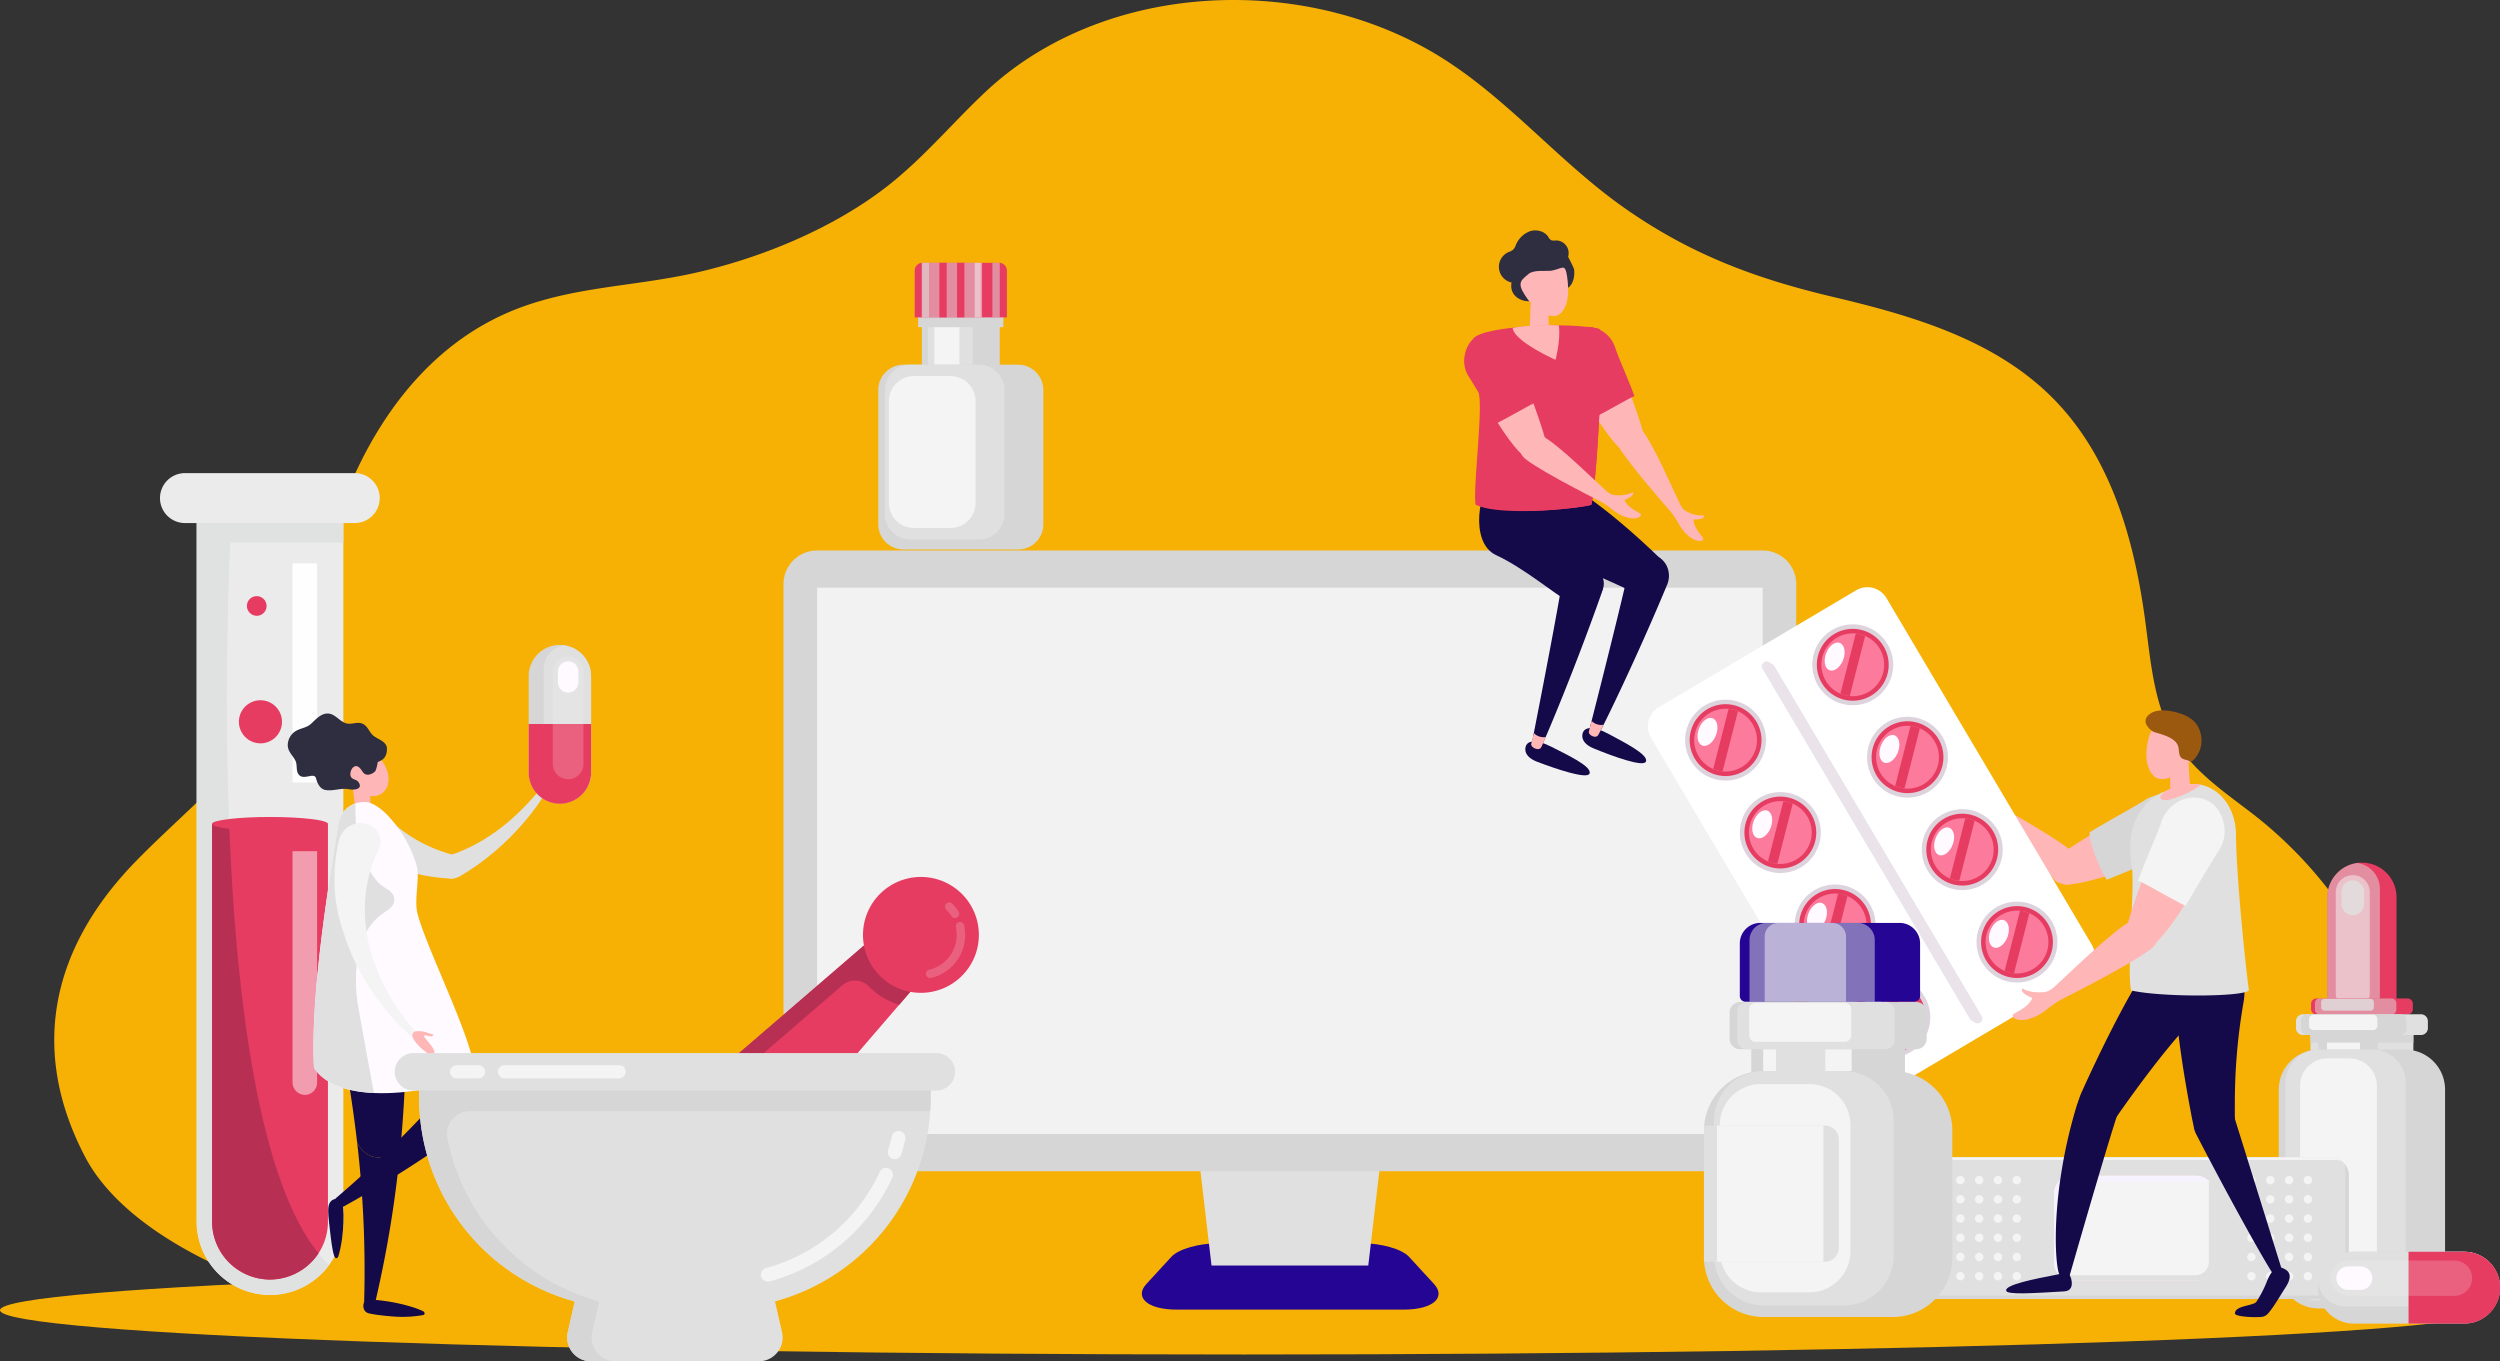 <svg id="Gruppe_151" data-name="Gruppe 151" xmlns="http://www.w3.org/2000/svg" xmlns:xlink="http://www.w3.org/1999/xlink" width="1128.505" height="614.504" viewBox="0 0 1128.505 614.504">
  <rect x="0" y="0" width="1128.505" height="614.504" fill="#333333" stroke="none"/>
  <defs>
    <clipPath id="clip-path">
      <rect id="Rechteck_153" data-name="Rechteck 153" width="1128.505" height="614.504" fill="none"/>
    </clipPath>
    <clipPath id="clip-path-2">
      <rect id="Rechteck_115" data-name="Rechteck 115" width="1128.505" height="614.503" fill="none"/>
    </clipPath>
    <clipPath id="clip-path-3">
      <rect id="Rechteck_113" data-name="Rechteck 113" width="11.078" height="110.003" fill="none"/>
    </clipPath>
    <clipPath id="clip-path-5">
      <rect id="Rechteck_116" data-name="Rechteck 116" width="23.715" height="78.309" fill="none"/>
    </clipPath>
    <clipPath id="clip-path-6">
      <rect id="Rechteck_117" data-name="Rechteck 117" width="15.349" height="60.864" fill="none"/>
    </clipPath>
    <clipPath id="clip-path-7">
      <rect id="Rechteck_118" data-name="Rechteck 118" width="10.216" height="15.618" fill="none"/>
    </clipPath>
    <clipPath id="clip-path-8">
      <rect id="Rechteck_119" data-name="Rechteck 119" width="36.712" height="7.231" fill="none"/>
    </clipPath>
    <clipPath id="clip-path-9">
      <rect id="Rechteck_120" data-name="Rechteck 120" width="23.784" height="5.319" fill="none"/>
    </clipPath>
    <clipPath id="clip-path-10">
      <rect id="Rechteck_133" data-name="Rechteck 133" width="26.454" height="24.643" fill="none"/>
    </clipPath>
    <clipPath id="clip-path-11">
      <rect id="Rechteck_136" data-name="Rechteck 136" width="3.31" height="24.643" fill="none"/>
    </clipPath>
    <clipPath id="clip-path-14">
      <rect id="Rechteck_142" data-name="Rechteck 142" width="99.552" height="163.368" fill="none"/>
    </clipPath>
    <clipPath id="clip-path-15">
      <rect id="Rechteck_143" data-name="Rechteck 143" width="13.841" height="55.422" fill="none"/>
    </clipPath>
    <clipPath id="clip-path-16">
      <rect id="Rechteck_147" data-name="Rechteck 147" width="56.531" height="35.591" fill="none"/>
    </clipPath>
    <clipPath id="clip-path-17">
      <rect id="Rechteck_148" data-name="Rechteck 148" width="36.728" height="35.591" fill="none"/>
    </clipPath>
    <clipPath id="clip-path-18">
      <rect id="Rechteck_150" data-name="Rechteck 150" width="63.818" height="15.937" fill="none"/>
    </clipPath>
    <clipPath id="clip-path-19">
      <rect id="Rechteck_151" data-name="Rechteck 151" width="17.726" height="34.161" fill="none"/>
    </clipPath>
  </defs>
  <g id="Gruppe_150" data-name="Gruppe 150" clip-path="url(#clip-path)">
    <g id="Gruppe_102" data-name="Gruppe 102" transform="translate(0 0.002)">
      <g id="Gruppe_101" data-name="Gruppe 101" clip-path="url(#clip-path-2)">
        <path id="Pfad_527" data-name="Pfad 527" d="M595.87,0c-41.31,0-82.425,13.657-112.107,41.616-14.985,14.117-28.181,30.053-44.517,42.717-24.272,18.818-56.663,32.222-87,38.971-30,6.677-60.452,6.037-89.055,20.174-41.149,20.338-65.16,63.269-76.668,106.285-5.758,21.524-9.127,43.916-19.247,63.906-15.048,29.719-43.237,50.888-66.781,75-37.934,38.853-48.454,84.788-23.089,133.4,18.811,36.046,74.673,58.685,113.262,67.762,26.45,6.221,53.865,7.687,81.1,7.825q.509,0,1.018,0c15.4,0,31.019-1.772,46.552-3.543s30.981-3.544,46.039-3.544q2.856,0,5.691.089c24.29.774,47.7,2.125,71.5,2.125,11.679,0,23.451-.326,35.469-1.2,42.179-3.205,84.381-6.164,126.57-9.245,16.426-1.2,32.73-1.635,49-1.635,27.157,0,54.234,1.213,81.7,2.112q82.05,2.682,164.152,3.563c25.752.275,52.371,2.726,78.3,2.726,43.981,0,86-7.05,118.57-43.736,35.552-40.04,29.215-88.291,4.538-128.336a191.021,191.021,0,0,0-46.225-50.651c-11.684-8.921-24.1-17.549-32.161-29.607-10.728-16.048-12.344-35.944-14.827-54.859-4.62-35.186-14.279-72.607-39.546-99.7C941.884,154.1,903.793,142.84,866.8,134.1c-35.606-8.408-64.578-19.29-94.261-40.085C743.964,74,721.693,46.823,692.375,27.672,664.327,9.349,630.031,0,595.87,0" transform="translate(-39.067 -0.004)" fill="#f7b105"/>
        <path id="Pfad_528" data-name="Pfad 528" d="M1123.2,1502.841c0,11.049-251.438,20.007-561.6,20.007S0,1513.89,0,1502.841s251.438-20.007,561.6-20.007,561.6,8.958,561.6,20.007" transform="translate(0 -911.424)" fill="#f7b105"/>
        <path id="Pfad_529" data-name="Pfad 529" d="M1455.742,1486.34H1353.293c-13.438,0-19.165-5.618-13.689-11.572l11.294-12.281c3.237-3.52,12.513-6.076,21.056-6.076h65.128c8.542,0,17.818,2.556,21.056,6.076l11.293,12.281c5.475,5.954-.252,11.572-13.689,11.572" transform="translate(-822.119 -895.183)" fill="#240594"/>
        <path id="Pfad_530" data-name="Pfad 530" d="M1481.361,1409.31H1410.6l-5.376-45.879h81.517Z" transform="translate(-863.717 -838.033)" fill="#e0e0e0"/>
        <path id="Pfad_531" data-name="Pfad 531" d="M1359.871,925.025H932.939a15.153,15.153,0,0,1-15.109-15.109V659.945a15.153,15.153,0,0,1,15.109-15.108h426.932a15.153,15.153,0,0,1,15.109,15.108V909.916a15.153,15.153,0,0,1-15.109,15.109" transform="translate(-564.143 -396.35)" fill="#d6d6d6"/>
        <rect id="Rechteck_112" data-name="Rechteck 112" width="426.837" height="246.599" transform="translate(368.844 265.282)" fill="#f2f2f2"/>
        <path id="Pfad_532" data-name="Pfad 532" d="M198.8,554.208h76.642a11.271,11.271,0,1,1,0,22.542H198.8a11.271,11.271,0,0,1,0-22.542" transform="translate(-115.307 -340.645)" fill="#ebebeb" fill-rule="evenodd"/>
        <path id="Pfad_533" data-name="Pfad 533" d="M230.385,612.705h66.208V928.031a33.1,33.1,0,0,1-66.208,0Z" transform="translate(-141.606 -376.6)" fill="#ebebeb" fill-rule="evenodd"/>
        <path id="Pfad_534" data-name="Pfad 534" d="M230.385,612.705h66.208v8.759H245.584s-14.426,269.985,44.569,326.146a33.084,33.084,0,0,1-59.768-19.579Z" transform="translate(-141.606 -376.6)" fill="#e0e1e1" fill-rule="evenodd"/>
        <path id="Pfad_535" data-name="Pfad 535" d="M248.434,965.021v179.561a26.148,26.148,0,0,0,52.3,0V965.021Z" transform="translate(-152.7 -593.151)" fill="#e73c61" fill-rule="evenodd"/>
        <path id="Pfad_536" data-name="Pfad 536" d="M248.434,965.021v179.561a26.25,26.25,0,0,0,26.149,26.148,26.582,26.582,0,0,0,21.9-11.85c-27.823-34.264-37.484-119.793-40.317-193.859Z" transform="translate(-152.7 -593.151)" fill="#b73053" fill-rule="evenodd"/>
        <path id="Pfad_537" data-name="Pfad 537" d="M274.583,957c14.426,0,26.148,1.417,26.148,3.091,0,1.8-11.722,3.22-26.148,3.22s-26.149-1.417-26.149-3.22c0-1.674,11.722-3.091,26.149-3.091" transform="translate(-152.7 -588.22)" fill="#e73c61" fill-rule="evenodd"/>
        <g id="Gruppe_100" data-name="Gruppe 100" transform="translate(132.059 384.237)" opacity="0.5">
          <g id="Gruppe_99" data-name="Gruppe 99">
            <g id="Gruppe_98" data-name="Gruppe 98" clip-path="url(#clip-path-3)">
              <path id="Pfad_538" data-name="Pfad 538" d="M353.775,997.112v104.465a5.58,5.58,0,0,1-5.539,5.539,5.667,5.667,0,0,1-5.539-5.539V997.112Z" transform="translate(-342.697 -997.112)" fill="#fefefe" fill-rule="evenodd"/>
            </g>
          </g>
        </g>
        <rect id="Rechteck_114" data-name="Rechteck 114" width="11.078" height="98.926" transform="translate(132.059 254.267)" fill="#fefefe"/>
        <path id="Pfad_539" data-name="Pfad 539" d="M293.723,707.165a4.454,4.454,0,0,0,4.38-4.509,4.445,4.445,0,0,0-8.888,0,4.481,4.481,0,0,0,4.509,4.509" transform="translate(-177.765 -429.197)" fill="#e73c61" fill-rule="evenodd"/>
        <path id="Pfad_540" data-name="Pfad 540" d="M289.517,839.736a9.726,9.726,0,1,0-9.661-9.79,9.758,9.758,0,0,0,9.661,9.79" transform="translate(-172.013 -504.189)" fill="#e73c61" fill-rule="evenodd"/>
      </g>
    </g>
    <g id="Gruppe_149" data-name="Gruppe 149" transform="translate(0 0.002)">
      <g id="Gruppe_148" data-name="Gruppe 148" clip-path="url(#clip-path-2)">
        <path id="Pfad_541" data-name="Pfad 541" d="M2741.868,1089.136a15.617,15.617,0,0,1-15.617-15.617v-47.405a15.616,15.616,0,0,1,31.232,0v47.405a15.615,15.615,0,0,1-15.615,15.617" transform="translate(-1675.687 -621.104)" fill="#e73c61"/>
        <g id="Gruppe_105" data-name="Gruppe 105" transform="translate(1050.564 389.558)" opacity="0.5">
          <g id="Gruppe_104" data-name="Gruppe 104">
            <g id="Gruppe_103" data-name="Gruppe 103" clip-path="url(#clip-path-5)">
              <path id="Pfad_542" data-name="Pfad 542" d="M2739.73,1089.23a11.815,11.815,0,0,0,10.235-11.69v-54.924a11.821,11.821,0,0,0-10.235-11.694,15.609,15.609,0,0,0-13.479,15.452v47.405a15.6,15.6,0,0,0,13.479,15.452" transform="translate(-2726.251 -1010.921)" fill="#e0e0e0"/>
            </g>
          </g>
        </g>
        <g id="Gruppe_108" data-name="Gruppe 108" transform="translate(1054.375 395.034)" opacity="0.5">
          <g id="Gruppe_107" data-name="Gruppe 107">
            <g id="Gruppe_106" data-name="Gruppe 106" clip-path="url(#clip-path-6)">
              <path id="Pfad_543" data-name="Pfad 543" d="M2743.813,1086a7.676,7.676,0,0,1-7.677-7.677v-45.511a7.675,7.675,0,1,1,15.35,0v45.511a7.674,7.674,0,0,1-7.674,7.677" transform="translate(-2736.137 -1025.131)" fill="#f4f4f4"/>
            </g>
          </g>
        </g>
        <g id="Gruppe_111" data-name="Gruppe 111" transform="translate(1056.93 397.492)" opacity="0.8">
          <g id="Gruppe_110" data-name="Gruppe 110">
            <g id="Gruppe_109" data-name="Gruppe 109" clip-path="url(#clip-path-7)">
              <path id="Pfad_544" data-name="Pfad 544" d="M2747.874,1047.129a5.111,5.111,0,0,1-5.109-5.111v-5.4a5.109,5.109,0,1,1,10.217,0v5.4a5.11,5.11,0,0,1-5.108,5.111" transform="translate(-2742.767 -1031.511)" fill="#e0e0e0"/>
            </g>
          </g>
        </g>
        <path id="Pfad_545" data-name="Pfad 545" d="M2750.7,1176.805h-41.118a2.412,2.412,0,0,1-2.412-2.411v-2.408a2.412,2.412,0,0,1,2.412-2.412H2750.7a2.413,2.413,0,0,1,2.414,2.412v2.408a2.413,2.413,0,0,1-2.414,2.411" transform="translate(-1663.956 -718.879)" fill="#e73c61"/>
        <g id="Gruppe_114" data-name="Gruppe 114" transform="translate(1044.988 450.695)" opacity="0.5">
          <g id="Gruppe_113" data-name="Gruppe 113">
            <g id="Gruppe_112" data-name="Gruppe 112" clip-path="url(#clip-path-8)">
              <path id="Pfad_546" data-name="Pfad 546" d="M2746.338,1176.805h-32.4a2.157,2.157,0,0,1-2.156-2.155v-2.921a2.157,2.157,0,0,1,2.156-2.155h32.4a2.157,2.157,0,0,1,2.156,2.155v2.921a2.157,2.157,0,0,1-2.156,2.155" transform="translate(-2711.781 -1169.574)" fill="#e0e0e0"/>
            </g>
          </g>
        </g>
        <g id="Gruppe_117" data-name="Gruppe 117" transform="translate(1047.778 450.884)" opacity="0.8">
          <g id="Gruppe_116" data-name="Gruppe 116">
            <g id="Gruppe_115" data-name="Gruppe 115" clip-path="url(#clip-path-9)">
              <path id="Pfad_547" data-name="Pfad 547" d="M2741.323,1175.383h-20.817a1.484,1.484,0,0,1-1.484-1.484v-2.351a1.483,1.483,0,0,1,1.484-1.484h20.817a1.482,1.482,0,0,1,1.482,1.484v2.351a1.483,1.483,0,0,1-1.482,1.484" transform="translate(-2719.021 -1170.065)" fill="#e0e0e0"/>
            </g>
          </g>
        </g>
        <rect id="Rechteck_121" data-name="Rechteck 121" width="46.443" height="44.121" transform="translate(1042.959 459.328)" fill="#e0e0e0"/>
        <rect id="Rechteck_122" data-name="Rechteck 122" width="26.728" height="44.121" transform="translate(1046.55 459.328)" fill="#d6d6d6"/>
        <rect id="Rechteck_123" data-name="Rechteck 123" width="14.912" height="44.121" transform="translate(1050.409 459.328)" fill="#f4f4f4"/>
        <rect id="Rechteck_124" data-name="Rechteck 124" width="46.443" height="11.32" transform="translate(1042.959 459.328)" fill="#d6d6d6"/>
        <path id="Pfad_548" data-name="Pfad 548" d="M2745.94,1197.482h-53.29a3.123,3.123,0,0,1-3.123-3.125v-3.12a3.124,3.124,0,0,1,3.123-3.125h53.29a3.126,3.126,0,0,1,3.126,3.125v3.12a3.125,3.125,0,0,1-3.126,3.125" transform="translate(-1653.115 -730.274)" fill="#e0e0e0"/>
        <path id="Pfad_549" data-name="Pfad 549" d="M2740.289,1197.482H2698.3a2.8,2.8,0,0,1-2.8-2.793v-3.783a2.8,2.8,0,0,1,2.8-2.793h41.989a2.792,2.792,0,0,1,2.793,2.793v3.783a2.794,2.794,0,0,1-2.793,2.793" transform="translate(-1656.788 -730.274)" fill="#d6d6d6"/>
        <path id="Pfad_550" data-name="Pfad 550" d="M2733.788,1195.64h-26.974a1.924,1.924,0,0,1-1.924-1.924v-3.044a1.924,1.924,0,0,1,1.924-1.925h26.974a1.923,1.923,0,0,1,1.924,1.925v3.044a1.923,1.923,0,0,1-1.924,1.924" transform="translate(-1662.557 -730.663)" fill="#f4f4f4"/>
        <path id="Pfad_551" data-name="Pfad 551" d="M2726.429,1346.367h-39.017a18.017,18.017,0,0,1-18.018-18.017v-80.792a18.016,18.016,0,0,1,18.018-18.017h39.017a18.017,18.017,0,0,1,18.02,18.017v80.792a18.018,18.018,0,0,1-18.02,18.017" transform="translate(-1640.74 -755.737)" fill="#d6d6d6"/>
        <path id="Pfad_552" data-name="Pfad 552" d="M2716.476,1342.861h-24.145a15.083,15.083,0,0,1-15.082-15.081v-83.16a15.08,15.08,0,0,1,15.082-15.078h24.145a15.08,15.08,0,0,1,15.081,15.078v83.16a15.083,15.083,0,0,1-15.081,15.081" transform="translate(-1645.568 -755.737)" fill="#e0e0e0"/>
        <path id="Pfad_553" data-name="Pfad 553" d="M2716.614,1345.211h-9.906a12.366,12.366,0,0,1-12.367-12.367v-80.668a12.367,12.367,0,0,1,12.367-12.367h9.906a12.366,12.366,0,0,1,12.367,12.367v80.668a12.366,12.366,0,0,1-12.367,12.367" transform="translate(-1656.073 -762.048)" fill="#f4f4f4"/>
        <path id="Pfad_554" data-name="Pfad 554" d="M2434.164,1419.64H2256.689a8.132,8.132,0,0,1-8.134-8.13v-47.715a8.136,8.136,0,0,1,8.134-8.134h177.475a8.135,8.135,0,0,1,8.135,8.134v47.715a8.132,8.132,0,0,1-8.135,8.13" transform="translate(-1382.072 -833.257)" fill="#e0e0e0"/>
        <path id="Pfad_555" data-name="Pfad 555" d="M2444.989,1363.21a6.605,6.605,0,0,1,.381,2.13v50.771a6.6,6.6,0,0,1-6.6,6.6H2258.233a6.513,6.513,0,0,1-2.131-.382,8.053,8.053,0,0,0,5.226,1.948H2438.8a8.132,8.132,0,0,0,8.135-8.131v-47.715a8.06,8.06,0,0,0-1.949-5.225" transform="translate(-1386.71 -837.897)" fill="#d6d6d6"/>
        <path id="Pfad_556" data-name="Pfad 556" d="M2249.76,1413.773v-49.835a7.073,7.073,0,0,1,7.072-7.074h179.6a7.063,7.063,0,0,1,2.719.546,8.058,8.058,0,0,0-4.987-1.75H2256.689a8.136,8.136,0,0,0-8.134,8.134v47.715a8.067,8.067,0,0,0,1.75,4.984,7.067,7.067,0,0,1-.545-2.72" transform="translate(-1382.072 -833.257)" fill="#f4f4f4"/>
        <path id="Pfad_557" data-name="Pfad 557" d="M2470.281,1424.592H2414.2a8.132,8.132,0,0,1-8.132-8.134v-31.084a8.132,8.132,0,0,1,8.132-8.132h56.086a8.135,8.135,0,0,1,8.136,8.132v31.084a8.135,8.135,0,0,1-8.136,8.134" transform="translate(-1478.884 -846.522)" fill="#fcc1c3"/>
        <path id="Pfad_558" data-name="Pfad 558" d="M2470.281,1424.592H2414.2a8.132,8.132,0,0,1-8.132-8.134v-31.084a8.132,8.132,0,0,1,8.132-8.132h56.086a8.135,8.135,0,0,1,8.136,8.132v31.084a8.135,8.135,0,0,1-8.136,8.134" transform="translate(-1478.884 -846.522)" fill="#f4f4f4"/>
        <path id="Pfad_559" data-name="Pfad 559" d="M2479.24,1382.869a6.07,6.07,0,0,1,.2,1.469v35.2a6.079,6.079,0,0,1-6.075,6.079h-60.2a6.123,6.123,0,0,1-1.466-.2,8.083,8.083,0,0,0,5.962,2.637h56.086a8.135,8.135,0,0,0,8.135-8.134v-31.084a8.077,8.077,0,0,0-2.639-5.963" transform="translate(-1482.345 -849.98)" fill="#e0e0e0"/>
        <path id="Pfad_560" data-name="Pfad 560" d="M2408.682,1421.062v-35.048a6.154,6.154,0,0,1,6.152-6.153h60.049a6.119,6.119,0,0,1,1.521.211,8.083,8.083,0,0,0-6.123-2.83H2414.2a8.132,8.132,0,0,0-8.132,8.132v31.084a8.073,8.073,0,0,0,2.833,6.122,6.139,6.139,0,0,1-.214-1.519" transform="translate(-1478.884 -846.522)" fill="#f7f2ff"/>
        <path id="Pfad_561" data-name="Pfad 561" d="M2310.353,1394.823a1.9,1.9,0,1,0,1.9,1.9,1.9,1.9,0,0,0-1.9-1.9m0-8.676a1.9,1.9,0,1,0,1.9,1.9,1.9,1.9,0,0,0-1.9-1.9m0,34.7a1.9,1.9,0,1,0,1.9,1.9,1.9,1.9,0,0,0-1.9-1.9m0-17.349a1.9,1.9,0,1,0,1.9,1.9,1.9,1.9,0,0,0-1.9-1.9m0,8.676a1.9,1.9,0,1,0,1.9,1.9,1.9,1.9,0,0,0-1.9-1.9m8.5-8.676a1.9,1.9,0,1,0,1.9,1.9,1.9,1.9,0,0,0-1.9-1.9m0-26.026a1.9,1.9,0,1,0,1.9,1.9,1.9,1.9,0,0,0-1.9-1.9m0,8.675a1.9,1.9,0,1,0,1.9,1.9,1.9,1.9,0,0,0-1.9-1.9m-8.5-8.675a1.9,1.9,0,1,0,1.9,1.9,1.9,1.9,0,0,0-1.9-1.9m-8.493,0a1.9,1.9,0,1,0,1.9,1.9,1.9,1.9,0,0,0-1.9-1.9m16.99,34.7a1.9,1.9,0,1,0,1.9,1.9,1.9,1.9,0,0,0-1.9-1.9m0,8.673a1.9,1.9,0,1,0,1.9,1.9,1.9,1.9,0,0,0-1.9-1.9m-16.99-34.7a1.9,1.9,0,1,0,1.9,1.9,1.9,1.9,0,0,0-1.9-1.9m-8.494,8.676a1.9,1.9,0,1,0,1.9,1.9,1.9,1.9,0,0,0-1.9-1.9m0,8.675a1.9,1.9,0,1,0,1.9,1.9,1.9,1.9,0,0,0-1.9-1.9m0-17.351a1.9,1.9,0,1,0,1.9,1.9,1.9,1.9,0,0,0-1.9-1.9m0,34.7a1.9,1.9,0,1,0,1.9,1.9,1.9,1.9,0,0,0-1.9-1.9m0-8.673a1.9,1.9,0,1,0,1.9,1.9,1.9,1.9,0,0,0-1.9-1.9m8.494,0a1.9,1.9,0,1,0,1.9,1.9,1.9,1.9,0,0,0-1.9-1.9m0-8.676a1.9,1.9,0,1,0,1.9,1.9,1.9,1.9,0,0,0-1.9-1.9m0-8.675a1.9,1.9,0,1,0,1.9,1.9,1.9,1.9,0,0,0-1.9-1.9m16.99,0a1.9,1.9,0,1,0,1.9,1.9,1.9,1.9,0,0,0-1.9-1.9m-16.99,26.024a1.9,1.9,0,1,0,1.9,1.9,1.9,1.9,0,0,0-1.9-1.9m-8.494-43.375a1.9,1.9,0,1,0,1.9,1.9,1.9,1.9,0,0,0-1.9-1.9m156.875,3.8a1.9,1.9,0,1,0-1.9-1.9,1.895,1.895,0,0,0,1.9,1.9m-25.481-3.8a1.9,1.9,0,1,0,1.892,1.9,1.9,1.9,0,0,0-1.892-1.9m16.987,17.351a1.9,1.9,0,1,0,1.9,1.9,1.9,1.9,0,0,0-1.9-1.9m0-8.676a1.9,1.9,0,1,0,1.9,1.9,1.9,1.9,0,0,0-1.9-1.9m0,26.027a1.9,1.9,0,1,0,1.9,1.9,1.9,1.9,0,0,0-1.9-1.9m0,8.673a1.9,1.9,0,1,0,1.9,1.9,1.9,1.9,0,0,0-1.9-1.9m0-17.349a1.9,1.9,0,1,0,1.9,1.9,1.9,1.9,0,0,0-1.9-1.9m0-26.026a1.9,1.9,0,1,0,1.9,1.9,1.9,1.9,0,0,0-1.9-1.9m8.493,8.675a1.9,1.9,0,1,0,1.9,1.9,1.9,1.9,0,0,0-1.9-1.9m0,8.676a1.9,1.9,0,1,0,1.9,1.9,1.9,1.9,0,0,0-1.9-1.9m0,26.024a1.9,1.9,0,1,0,1.9,1.9,1.9,1.9,0,0,0-1.9-1.9m-25.481,0a1.9,1.9,0,1,0,1.892,1.9,1.9,1.9,0,0,0-1.892-1.9m25.481-17.349a1.9,1.9,0,1,0,1.9,1.9,1.9,1.9,0,0,0-1.9-1.9m0,8.676a1.9,1.9,0,1,0,1.9,1.9,1.9,1.9,0,0,0-1.9-1.9m-25.481-17.351a1.9,1.9,0,1,0,1.892,1.9,1.9,1.9,0,0,0-1.892-1.9m0-8.676a1.9,1.9,0,1,0,1.892,1.9,1.9,1.9,0,0,0-1.892-1.9m0,26.027a1.9,1.9,0,1,0,1.892,1.9,1.9,1.9,0,0,0-1.892-1.9m0-8.676a1.9,1.9,0,1,0,1.892,1.9,1.9,1.9,0,0,0-1.892-1.9m8.494,17.349a1.9,1.9,0,1,0,1.9,1.9,1.9,1.9,0,0,0-1.9-1.9m0-43.375a1.9,1.9,0,1,0,1.9,1.9,1.9,1.9,0,0,0-1.9-1.9m0,34.7a1.9,1.9,0,1,0,1.9,1.9,1.9,1.9,0,0,0-1.9-1.9m0-17.351a1.9,1.9,0,1,0,1.9,1.9,1.9,1.9,0,0,0-1.9-1.9m0-8.676a1.9,1.9,0,1,0,1.9,1.9,1.9,1.9,0,0,0-1.9-1.9m0,17.351a1.9,1.9,0,1,0,1.9,1.9,1.9,1.9,0,0,0-1.9-1.9" transform="translate(-1408.447 -846.663)" fill="#f4f4f4"/>
        <rect id="Rechteck_125" data-name="Rechteck 125" width="35.158" height="32.852" transform="translate(416.133 137.883)" fill="#d6d6d6"/>
        <rect id="Rechteck_126" data-name="Rechteck 126" width="20.23" height="32.852" transform="translate(418.852 137.883)" fill="#e0e0e0"/>
        <rect id="Rechteck_127" data-name="Rechteck 127" width="11.29" height="32.852" transform="translate(421.771 137.883)" fill="#f4f4f4"/>
        <rect id="Rechteck_128" data-name="Rechteck 128" width="38.367" height="8.255" transform="translate(414.528 139.387)" fill="#d6d6d6"/>
        <rect id="Rechteck_129" data-name="Rechteck 129" width="22.078" height="8.255" transform="translate(417.496 139.387)" fill="#e0e0e0"/>
        <rect id="Rechteck_130" data-name="Rechteck 130" width="12.32" height="8.255" transform="translate(420.681 139.387)" fill="#f4f4f4"/>
        <rect id="Rechteck_131" data-name="Rechteck 131" width="38.19" height="6.987" transform="translate(414.616 140.654)" fill="#d6d6d6"/>
        <path id="Pfad_562" data-name="Pfad 562" d="M1113.112,332.453h-41.625V311.365a3.556,3.556,0,0,1,3.557-3.557h34.512a3.557,3.557,0,0,1,3.556,3.557Z" transform="translate(-658.588 -189.195)" fill="#e73c61"/>
        <g id="Gruppe_120" data-name="Gruppe 120" transform="translate(416.233 118.613)" opacity="0.5">
          <g id="Gruppe_119" data-name="Gruppe 119">
            <g id="Gruppe_118" data-name="Gruppe 118" clip-path="url(#clip-path-10)">
              <rect id="Rechteck_132" data-name="Rechteck 132" width="26.455" height="24.645" transform="translate(-0.001 -0.001)" fill="#e0e0e0"/>
            </g>
          </g>
        </g>
        <rect id="Rechteck_134" data-name="Rechteck 134" width="3.312" height="24.645" transform="translate(424.034 118.613)" fill="#e73c61"/>
        <g id="Gruppe_123" data-name="Gruppe 123" transform="translate(416.052 118.613)" opacity="0.5">
          <g id="Gruppe_122" data-name="Gruppe 122">
            <g id="Gruppe_121" data-name="Gruppe 121" clip-path="url(#clip-path-11)">
              <rect id="Rechteck_135" data-name="Rechteck 135" width="3.311" height="24.645" transform="translate(0 -0.001)" fill="#e0e0e0"/>
            </g>
          </g>
        </g>
        <g id="Gruppe_126" data-name="Gruppe 126" transform="translate(447.982 118.613)" opacity="0.5">
          <g id="Gruppe_125" data-name="Gruppe 125">
            <g id="Gruppe_124" data-name="Gruppe 124" clip-path="url(#clip-path-11)">
              <rect id="Rechteck_137" data-name="Rechteck 137" width="3.311" height="24.645" transform="translate(-0.002 -0.001)" fill="#e0e0e0"/>
            </g>
          </g>
        </g>
        <g id="Gruppe_129" data-name="Gruppe 129" transform="translate(439.998 118.613)" opacity="0.5">
          <g id="Gruppe_128" data-name="Gruppe 128">
            <g id="Gruppe_127" data-name="Gruppe 127" clip-path="url(#clip-path-11)">
              <rect id="Rechteck_139" data-name="Rechteck 139" width="3.311" height="24.645" transform="translate(0.001 -0.001)" fill="#f4f4f4"/>
            </g>
          </g>
        </g>
        <rect id="Rechteck_141" data-name="Rechteck 141" width="3.312" height="24.645" transform="translate(432.016 118.613)" fill="#e73c61"/>
        <path id="Pfad_563" data-name="Pfad 563" d="M1091.929,510.626h-51.706a11.4,11.4,0,0,1-11.4-11.4V438.6a11.4,11.4,0,0,1,11.4-11.4h51.706a11.4,11.4,0,0,1,11.4,11.4v60.631a11.4,11.4,0,0,1-11.4,11.4" transform="translate(-632.365 -262.577)" fill="#d6d6d6"/>
        <path id="Pfad_564" data-name="Pfad 564" d="M1079.137,506.077h-31.11a11.4,11.4,0,0,1-11.4-11.4V438.6a11.4,11.4,0,0,1,11.4-11.4h31.11a11.4,11.4,0,0,1,11.4,11.4v56.081a11.4,11.4,0,0,1-11.4,11.4" transform="translate(-637.162 -262.577)" fill="#e0e0e0"/>
        <path id="Pfad_565" data-name="Pfad 565" d="M1068.977,509.132h-16.354a11.4,11.4,0,0,1-11.4-11.4V451.917a11.4,11.4,0,0,1,11.4-11.4h16.354a11.4,11.4,0,0,1,11.4,11.4v45.815a11.4,11.4,0,0,1-11.4,11.4" transform="translate(-639.987 -270.765)" fill="#f4f4f4"/>
        <path id="Pfad_566" data-name="Pfad 566" d="M2441.826,947.117c-7.3,3.262-29.09,16.553-34.37,20.526s-7.551,14.07,3.669,13.657c13.244-.489,47.114-15.2,47.8-15.531-5.091-5.451-17.1-18.652-17.1-18.652" transform="translate(-1477.057 -582.146)" fill="#ffb6b6"/>
        <path id="Pfad_567" data-name="Pfad 567" d="M2328.722,939.636c7.2,4.537,31.5,17.634,38.044,24.58,6.029,6.4-1.135,14.172-7.417,12-5.073-1.751-26.807-24.444-34.608-32.692-2.349-2.247.517-5.751,3.981-3.892" transform="translate(-1428.373 -577.225)" fill="#ffb6b6"/>
        <path id="Pfad_568" data-name="Pfad 568" d="M2305.264,927.958c-1.79-1.4-3.75-3.028-6.106-4.63-6.653-5.133-9.359-7.732-8.36-9.463,1.2-1.876,6.146.719,10.555,3.2a.887.887,0,0,0,1.318-.733c.072-1.5.326-4.043,2.18-4,.34.008,0,1.373.245,2.115a46.2,46.2,0,0,0,1.465,5.824,6.356,6.356,0,0,0,1.921,2.855c2.467,1.7-.576,6.318-3.219,4.83" transform="translate(-1407.912 -560.766)" fill="#ffb6b6"/>
        <path id="Pfad_569" data-name="Pfad 569" d="M2472.665,933.187c-3.78,2.5-20.305,11.511-24.9,14.514-.643,2.787,3.43,14.576,7.717,21.435,4.031-1.586,23.865-9.951,28.813-11.59a14.653,14.653,0,0,0,8.088-6.345c4.05-6.873,2.589-12.545-.948-16.321-4.816-5.143-12.89-5.579-18.767-1.693" transform="translate(-1504.472 -571.994)" fill="#d6d6d6"/>
        <path id="Pfad_570" data-name="Pfad 570" d="M2127.111,862.873l-89.135,52.8a10,10,0,0,1-13.7-3.507l-92.641-156.4a10,10,0,0,1,3.506-13.7l89.135-52.8a10,10,0,0,1,13.7,3.507l92.642,156.4a10,10,0,0,1-3.507,13.7" transform="translate(-1186.419 -422.801)" fill="#fff"/>
        <g id="Gruppe_132" data-name="Gruppe 132" transform="translate(795.276 298.568)" opacity="0.63">
          <g id="Gruppe_131" data-name="Gruppe 131">
            <g id="Gruppe_130" data-name="Gruppe 130" clip-path="url(#clip-path-14)">
              <path id="Pfad_571" data-name="Pfad 571" d="M2164.661,939.287a2.205,2.205,0,0,1-3.02-.772l-93.63-158.068a2.2,2.2,0,0,1,3.792-2.245l93.629,158.068a2.2,2.2,0,0,1-.771,3.018" transform="translate(-2066.188 -776.226)" fill="#ddd3dd"/>
              <path id="Pfad_572" data-name="Pfad 572" d="M2160.729,936.965a2.2,2.2,0,0,1-3.018-.774l-93.63-158.066a2.2,2.2,0,1,1,3.791-2.246L2161.5,933.945a2.2,2.2,0,0,1-.772,3.02" transform="translate(-2063.772 -774.799)" fill="#ddd3dd"/>
            </g>
          </g>
        </g>
        <path id="Pfad_573" data-name="Pfad 573" d="M1996.763,820.157a18.261,18.261,0,1,1-22.219,13.161,18.26,18.26,0,0,1,22.219-13.161" transform="translate(-1213.297 -503.756)" fill="#ddd3dd"/>
        <path id="Pfad_574" data-name="Pfad 574" d="M1999.517,825.4a16.217,16.217,0,1,1-19.73,11.689,16.219,16.219,0,0,1,19.73-11.689" transform="translate(-1216.56 -507.017)" fill="#e73c61"/>
        <path id="Pfad_575" data-name="Pfad 575" d="M2002.272,830.641a14.172,14.172,0,1,1-17.245,10.215,14.171,14.171,0,0,1,17.245-10.215" transform="translate(-1219.82 -510.28)" fill="#fc7a9c"/>
        <path id="Pfad_576" data-name="Pfad 576" d="M2008.951,858.234a14.1,14.1,0,0,0,2.159.362l6.938-27.1a14.06,14.06,0,0,0-2.067-.72,14.271,14.271,0,0,0-2.159-.362l-6.938,27.1a14.075,14.075,0,0,0,2.067.72" transform="translate(-1233.529 -510.414)" fill="#e73c61"/>
        <path id="Pfad_577" data-name="Pfad 577" d="M1995.289,841.082c2.13.805,2.813,4.216,1.527,7.618s-4.057,5.506-6.187,4.7-2.814-4.215-1.526-7.618,4.056-5.5,6.186-4.7" transform="translate(-1222.2 -516.866)" fill="#fffaff"/>
        <path id="Pfad_578" data-name="Pfad 578" d="M2060.893,928.422a18.26,18.26,0,1,1-22.219,13.161,18.263,18.263,0,0,1,22.219-13.161" transform="translate(-1252.715 -570.301)" fill="#ddd3dd"/>
        <path id="Pfad_579" data-name="Pfad 579" d="M2063.648,933.665a16.216,16.216,0,1,1-19.732,11.687,16.215,16.215,0,0,1,19.732-11.687" transform="translate(-1255.977 -573.564)" fill="#e73c61"/>
        <path id="Pfad_580" data-name="Pfad 580" d="M2066.4,938.9a14.172,14.172,0,1,1-17.245,10.215A14.174,14.174,0,0,1,2066.4,938.9" transform="translate(-1259.237 -576.824)" fill="#fc7a9c"/>
        <path id="Pfad_581" data-name="Pfad 581" d="M2073.08,966.5a14.06,14.06,0,0,0,2.158.361l6.938-27.1a12.925,12.925,0,0,0-4.224-1.082l-6.938,27.1a14.277,14.277,0,0,0,2.066.718" transform="translate(-1272.946 -576.959)" fill="#e73c61"/>
        <path id="Pfad_582" data-name="Pfad 582" d="M2059.419,949.347c2.13.805,2.813,4.216,1.527,7.618s-4.057,5.506-6.187,4.7-2.813-4.217-1.526-7.618,4.056-5.506,6.186-4.7" transform="translate(-1261.618 -583.411)" fill="#fffaff"/>
        <path id="Pfad_583" data-name="Pfad 583" d="M2125.022,1036.687a18.261,18.261,0,1,1-22.219,13.161,18.261,18.261,0,0,1,22.219-13.161" transform="translate(-1292.132 -636.846)" fill="#ddd3dd"/>
        <path id="Pfad_584" data-name="Pfad 584" d="M2127.779,1041.929a16.216,16.216,0,1,1-19.732,11.687,16.216,16.216,0,0,1,19.732-11.687" transform="translate(-1295.395 -640.108)" fill="#e73c61"/>
        <path id="Pfad_585" data-name="Pfad 585" d="M2130.532,1047.17a14.173,14.173,0,1,1-17.245,10.215,14.174,14.174,0,0,1,17.245-10.215" transform="translate(-1298.655 -643.369)" fill="#fc7a9c"/>
        <path id="Pfad_586" data-name="Pfad 586" d="M2137.211,1074.765a14.274,14.274,0,0,0,2.158.362l6.938-27.1a12.928,12.928,0,0,0-4.226-1.082l-6.937,27.1a14.222,14.222,0,0,0,2.067.72" transform="translate(-1312.364 -643.504)" fill="#e73c61"/>
        <path id="Pfad_587" data-name="Pfad 587" d="M2123.552,1057.611c2.128.805,2.813,4.216,1.525,7.618s-4.058,5.506-6.186,4.7-2.813-4.217-1.527-7.618,4.058-5.506,6.188-4.7" transform="translate(-1301.036 -649.955)" fill="#fffaff"/>
        <path id="Pfad_588" data-name="Pfad 588" d="M2189.156,1144.952a18.261,18.261,0,1,1-22.219,13.162,18.262,18.262,0,0,1,22.219-13.162" transform="translate(-1331.552 -703.392)" fill="#ddd3dd"/>
        <path id="Pfad_589" data-name="Pfad 589" d="M2191.909,1150.194a16.216,16.216,0,1,1-19.732,11.687,16.216,16.216,0,0,1,19.732-11.687" transform="translate(-1334.812 -706.653)" fill="#e73c61"/>
        <path id="Pfad_590" data-name="Pfad 590" d="M2194.662,1155.434a14.173,14.173,0,1,1-17.244,10.215,14.174,14.174,0,0,1,17.244-10.215" transform="translate(-1338.073 -709.913)" fill="#fc7a9c"/>
        <path id="Pfad_591" data-name="Pfad 591" d="M2201.34,1183.029a14.316,14.316,0,0,0,2.158.362l6.938-27.1a12.925,12.925,0,0,0-4.225-1.082l-6.938,27.1a14.222,14.222,0,0,0,2.067.72" transform="translate(-1351.781 -710.048)" fill="#e73c61"/>
        <path id="Pfad_592" data-name="Pfad 592" d="M2187.682,1165.876c2.13.807,2.813,4.217,1.525,7.618s-4.056,5.506-6.186,4.7-2.813-4.217-1.527-7.618,4.057-5.506,6.188-4.7" transform="translate(-1340.453 -716.5)" fill="#fffaff"/>
        <path id="Pfad_593" data-name="Pfad 593" d="M2145.729,731.918a18.26,18.26,0,1,1-22.219,13.161,18.26,18.26,0,0,1,22.219-13.161" transform="translate(-1304.859 -449.521)" fill="#ddd3dd"/>
        <path id="Pfad_594" data-name="Pfad 594" d="M2148.483,737.159a16.217,16.217,0,1,1-19.73,11.688,16.217,16.217,0,0,1,19.73-11.688" transform="translate(-1308.121 -452.782)" fill="#e73c61"/>
        <path id="Pfad_595" data-name="Pfad 595" d="M2151.239,742.4a14.172,14.172,0,1,1-17.245,10.215,14.171,14.171,0,0,1,17.245-10.215" transform="translate(-1311.382 -456.043)" fill="#fc7a9c"/>
        <path id="Pfad_596" data-name="Pfad 596" d="M2157.918,769.995a14.283,14.283,0,0,0,2.158.362l6.938-27.1a12.962,12.962,0,0,0-4.225-1.082l-6.938,27.1a14.108,14.108,0,0,0,2.067.72" transform="translate(-1325.091 -456.178)" fill="#e73c61"/>
        <path id="Pfad_597" data-name="Pfad 597" d="M2144.255,752.842c2.13.805,2.813,4.217,1.527,7.618s-4.057,5.506-6.187,4.7-2.814-4.217-1.526-7.62,4.056-5.505,6.186-4.7" transform="translate(-1313.762 -462.629)" fill="#fffaff"/>
        <path id="Pfad_598" data-name="Pfad 598" d="M2209.859,840.182a18.26,18.26,0,1,1-22.219,13.161,18.263,18.263,0,0,1,22.219-13.161" transform="translate(-1344.277 -516.065)" fill="#ddd3dd"/>
        <path id="Pfad_599" data-name="Pfad 599" d="M2212.615,845.425a16.216,16.216,0,1,1-19.732,11.687,16.214,16.214,0,0,1,19.732-11.687" transform="translate(-1347.539 -519.327)" fill="#e73c61"/>
        <path id="Pfad_600" data-name="Pfad 600" d="M2215.368,850.666a14.172,14.172,0,1,1-17.246,10.215,14.173,14.173,0,0,1,17.246-10.215" transform="translate(-1350.799 -522.588)" fill="#fc7a9c"/>
        <path id="Pfad_601" data-name="Pfad 601" d="M2222.047,878.258a13.888,13.888,0,0,0,2.159.361l6.938-27.1a12.926,12.926,0,0,0-4.225-1.082l-6.938,27.1a14.315,14.315,0,0,0,2.066.718" transform="translate(-1364.508 -522.722)" fill="#e73c61"/>
        <path id="Pfad_602" data-name="Pfad 602" d="M2208.387,861.107c2.13.805,2.813,4.216,1.527,7.618s-4.057,5.506-6.187,4.7-2.811-4.217-1.525-7.618,4.056-5.506,6.186-4.7" transform="translate(-1353.181 -529.174)" fill="#fffaff"/>
        <path id="Pfad_603" data-name="Pfad 603" d="M2273.991,948.448a18.261,18.261,0,1,1-22.22,13.162,18.262,18.262,0,0,1,22.22-13.162" transform="translate(-1383.695 -582.611)" fill="#ddd3dd"/>
        <path id="Pfad_604" data-name="Pfad 604" d="M2276.745,953.69a16.216,16.216,0,1,1-19.733,11.687,16.215,16.215,0,0,1,19.733-11.687" transform="translate(-1386.956 -585.872)" fill="#e73c61"/>
        <path id="Pfad_605" data-name="Pfad 605" d="M2279.5,958.93a14.173,14.173,0,1,1-17.245,10.215A14.174,14.174,0,0,1,2279.5,958.93" transform="translate(-1390.217 -589.132)" fill="#fc7a9c"/>
        <path id="Pfad_606" data-name="Pfad 606" d="M2286.177,986.525a14.289,14.289,0,0,0,2.159.362l6.938-27.1a12.938,12.938,0,0,0-4.225-1.082l-6.938,27.1a14.221,14.221,0,0,0,2.066.72" transform="translate(-1403.926 -589.267)" fill="#e73c61"/>
        <path id="Pfad_607" data-name="Pfad 607" d="M2272.519,969.372c2.13.805,2.813,4.216,1.526,7.618s-4.058,5.506-6.187,4.7-2.813-4.217-1.527-7.618,4.058-5.506,6.188-4.7" transform="translate(-1392.598 -595.719)" fill="#fffaff"/>
        <path id="Pfad_608" data-name="Pfad 608" d="M2338.121,1056.712a18.261,18.261,0,1,1-22.219,13.162,18.261,18.261,0,0,1,22.219-13.162" transform="translate(-1423.113 -649.155)" fill="#ddd3dd"/>
        <path id="Pfad_609" data-name="Pfad 609" d="M2340.875,1061.955a16.216,16.216,0,1,1-19.732,11.687,16.215,16.215,0,0,1,19.732-11.687" transform="translate(-1426.374 -652.417)" fill="#e73c61"/>
        <path id="Pfad_610" data-name="Pfad 610" d="M2343.629,1067.195a14.173,14.173,0,1,1-17.244,10.215,14.174,14.174,0,0,1,17.244-10.215" transform="translate(-1429.635 -655.677)" fill="#fc7a9c"/>
        <path id="Pfad_611" data-name="Pfad 611" d="M2350.306,1094.79a14.34,14.34,0,0,0,2.159.362l6.938-27.1a14.442,14.442,0,0,0-2.067-.72,14.251,14.251,0,0,0-2.158-.361l-6.938,27.1a14.229,14.229,0,0,0,2.067.72" transform="translate(-1443.342 -655.812)" fill="#e73c61"/>
        <path id="Pfad_612" data-name="Pfad 612" d="M2336.648,1077.636c2.13.807,2.813,4.217,1.525,7.618s-4.056,5.506-6.186,4.7-2.813-4.217-1.527-7.618,4.057-5.506,6.188-4.7" transform="translate(-1432.015 -662.263)" fill="#fffaff"/>
        <path id="Pfad_613" data-name="Pfad 613" d="M2379.427,1494.5c-.644-2.9-1.663-3.363-6.92-2.192-9.765,1.9-23.072,4.493-22.514,7.177.321,1.931,12,1.176,26.216.321,3.056-.161,3.862-2.411,3.217-5.307" transform="translate(-1444.41 -916.879)" fill="#140949"/>
        <path id="Pfad_614" data-name="Pfad 614" d="M2475.79,1123.814c-.224.005-.445.014-.666.022a15.4,15.4,0,0,0-12.332,7.005c-7.9,12.208-19.092,34.67-27.588,53.579-6.458,15.5,8.862,20.054,16.334,10.118,1.334-1.958,2.461-3.575,3.3-4.716,10.493-14.765,22.629-30.495,31.947-39.771,9.812-9.771,2.845-26.573-11-26.238" transform="translate(-1495.842 -690.75)" fill="#140949"/>
        <path id="Pfad_615" data-name="Pfad 615" d="M2422.665,1274.715c-3.014,1.559-4.366,4.831-5.332,8.085-11.9,40.03-9.5,71.629-7.541,75.3,1.069,2,3.986,2.465,4.505.913,0,0,14.42-50.443,21.34-72.109a10.727,10.727,0,0,0,.484-4.677c-1.08-8.015-8.073-10.292-13.456-7.508" transform="translate(-1480.18 -782.806)" fill="#140949"/>
        <path id="Pfad_616" data-name="Pfad 616" d="M2640.6,1485.56c-1.84-1.065-5.054-2.03-8.017,5.243a50.78,50.78,0,0,1-4.834,9.453c-1.241,1.9-9.947,1.663-9.679,5.409.335,1.3,8.129,1.759,11.888,1.441a4.391,4.391,0,0,0,2.858-1.345c2.542-2.716,5.955-8.765,7.978-11.835,3.5-5.309,1.649-7.3-.192-8.366" transform="translate(-1609.189 -912.649)" fill="#140949"/>
        <path id="Pfad_617" data-name="Pfad 617" d="M2557.611,1103.547c-.183.132-3.083,10.994-3.259,11.126a15.4,15.4,0,0,0-6.059,12.824c.556,14.532,3.724,34.846,7.653,55.2,3.629,16.391,18.783,11.309,19.182-1.117-.037-2.37-.043-4.343-.013-5.758a264,264,0,0,1,3.86-46.112c3.259-17.857-10.234-34.4-21.363-26.163" transform="translate(-1566.298 -676.958)" fill="#140949"/>
        <path id="Pfad_618" data-name="Pfad 618" d="M2570.505,1295.8a10.594,10.594,0,0,0,.288,9.679c16.283,31.491,31.281,58.006,34.151,62.159,1.24,1.9,4.679-.276,4.21-1.844,0,0-14.228-45.784-21.028-67.489a10.732,10.732,0,0,0-2.294-4.1c-5.495-5.935-12.524-3.776-15.326,1.6" transform="translate(-1579.32 -793.294)" fill="#140949"/>
        <path id="Pfad_619" data-name="Pfad 619" d="M2542.038,901.062l-.216-12.5a4.224,4.224,0,0,1,8.441-.3c.194,3.753.512,8.973.891,11.786a4.587,4.587,0,1,1-9.115,1.015" transform="translate(-1562.327 -543.514)" fill="#ffb6b6"/>
        <path id="Pfad_620" data-name="Pfad 620" d="M2510.755,921.825a89.471,89.471,0,0,1,10.1-2.917c10.1-2.361,22.008,6.978,21.926,22.809.184,19.988,4.686,62.078,5.83,69.954-3.058,3-39.881,3.084-53.159,0-2.033-8.231,1.676-47.188.347-55.323-2.686-16.426,2.21-23.558,5.592-27.777a21.419,21.419,0,0,1,9.361-6.746" transform="translate(-1533.446 -564.584)" fill="#e0e0e0"/>
        <path id="Pfad_621" data-name="Pfad 621" d="M2519.357,870.276c-1.858-.549-7.169-5.369-4.145-17.783,2.214-9.664,11.85-10,17.431-5.474a10.4,10.4,0,0,1,1.607,15.046c-3.659,4.542-9.4,9.835-14.894,8.211" transform="translate(-1545.412 -518.893)" fill="#ffb6b6"/>
        <path id="Pfad_622" data-name="Pfad 622" d="M2534.007,920.934c-1.412.966-5.005,3.3-2.685,4.513,2.949,1.544,15.47-4.34,17.473-6.8-3.549-.636-9.7.189-14.788,2.289" transform="translate(-1555.406 -564.516)" fill="#ffb6b6"/>
        <path id="Pfad_623" data-name="Pfad 623" d="M2533.2,855.086a1.123,1.123,0,0,0,1.266-.143,12.37,12.37,0,0,0,3.766-12.106c-1.132-4.628-3.508-6.827-7.6-8.674-3.493-1.42-12.474-3.992-16.4.5-3,3.43,2.063,7.02,3,7.288,4.235,1.2,8.378,2.465,10.18,5.112,1.3,1.906.608,4.264,1.609,5.95.911,1.536,2.81,1.266,4.18,2.073" transform="translate(-1544.793 -511.471)" fill="#9b590f"/>
        <path id="Pfad_624" data-name="Pfad 624" d="M2506.584,977.941c-3.883,7.643-13.059,33.4-14.777,40.263s3.2,16.806,12.263,8.9c10.7-9.338,28.978-44.421,29.323-45.156-7.914-1.107-26.809-4-26.809-4" transform="translate(-1531.378 -601.092)" fill="#ffb6b6"/>
        <path id="Pfad_625" data-name="Pfad 625" d="M2400.21,1107.833c6.859-6.012,27.728-26.955,36.864-31.555,8.41-4.235,14.2,5.5,10.057,11.283-3.347,4.674-33.29,20.059-44.141,25.548-3.026,1.727-5.747-2.289-2.78-5.276" transform="translate(-1474.499 -660.897)" fill="#ffb6b6"/>
        <path id="Pfad_626" data-name="Pfad 626" d="M2378.8,1163.169c-1.986,1.411-4.255,2.926-6.62,4.855-7.3,5.264-12.772,4.507-14.246,2.951-1.561-1.8,2.639-2.118,6.536-5.886.507-.492,2.446-2.8,1.78-3.034-3.967-1.641-4.927-3.046-4.265-4.15a13.433,13.433,0,0,0,3.585,1.327,19.316,19.316,0,0,0,5.823.313,6.2,6.2,0,0,0,3.432-1.154c2.5-2.014,6.311,2.522,3.975,4.779" transform="translate(-1449.094 -711.695)" fill="#ffb6b6"/>
        <path id="Pfad_627" data-name="Pfad 627" d="M2514.965,945.643c-1.462,4.633-8.552,20.576-10.358,26.176,2.108.556,11.361,6.216,21.435,11.361,2.284-4.039,12.01-20.392,15.025-25.094a15.694,15.694,0,0,0,2.457-10.736c-1.264-8.453-6.3-12.189-11.793-12.948-7.477-1.035-14.5,4.044-16.766,11.242" transform="translate(-1539.454 -574.248)" fill="#f4f4f4"/>
        <path id="Pfad_628" data-name="Pfad 628" d="M462.126,967.793c-17.279-4.1-28.351-13.586-33.318-19.451a6.473,6.473,0,0,0-10.071.226c-.048.064-.1.127-.141.192a12.711,12.711,0,0,0,3.681,18.034c12.161,7.725,25.339,10.808,37.832,11.32,5.419-1.824,4.844-7.834,2.016-10.322" transform="translate(-255.875 -581.489)" fill="#e0e0e0"/>
        <path id="Pfad_629" data-name="Pfad 629" d="M563.528,923.044s-1.249-2.765-2.9-.293c-13.544,16.726-27.723,25.521-40.5,29.8-8.977,3.754-3.517,13.213,3.732,9.831,24.662-13.948,39.219-36.88,39.672-39.339" transform="translate(-316.82 -566.538)" fill="#e0e0e0"/>
        <path id="Pfad_630" data-name="Pfad 630" d="M636.935,915.207a29.55,29.55,0,0,0,10.1-1.343,4.031,4.031,0,0,0,1.39-1.68c-.054-.328-.871-.633-1.08-.695-1.673-.491-4.861-.332-7.068-.3-.581.007-1.227.206-1.388-.311-.135-.3,2.254-1.474,2.527-2.035a.755.755,0,0,0-.194-1.03,19.721,19.721,0,0,1-3.353,1.995,4.861,4.861,0,0,0-2.636,3.135,1.894,1.894,0,0,0,1.7,2.267" transform="translate(-390.432 -557.986)" fill="#ffb6b6"/>
        <path id="Pfad_631" data-name="Pfad 631" d="M384.641,1407.649c.919-4.012,4.769-3.522,5.925-2.11,1.171,1.663,1.375,15.586-1.569,24.944-.175.5-1.159,1.539-1.813-.243-.9-2.433-1.473-7.587-1.975-11.985-.536-4.692-1.014-8.048-.568-10.605" transform="translate(-236.31 -863.284)" fill="#140949"/>
        <path id="Pfad_632" data-name="Pfad 632" d="M457.7,1206.707a10.983,10.983,0,0,1-5.062-3.138c-12.364-12.75-25.519-25.116-40.176-38.268-6.169-5.756-5.538-15.932.714-21.6.405-.37.807-.72,1.208-1.058a15.275,15.275,0,0,1,22.035,2.384c7.114,9.411,18.73,24.714,31.736,45.15,2.354,3.7,2.806,8.544.5,12.273a9.469,9.469,0,0,1-10.955,4.257" transform="translate(-250.868 -700.096)" fill="#140949"/>
        <path id="Pfad_633" data-name="Pfad 633" d="M456.33,1283.218a519.664,519.664,0,0,1-60.931,39.444c-2.447,1.507-5.125-2.232-2.911-4.133a497.824,497.824,0,0,0,51-50.339c11.922-9.155,23.473,6.474,12.838,15.028" transform="translate(-240.735 -777.782)" fill="#140949"/>
        <path id="Pfad_634" data-name="Pfad 634" d="M427.642,1528.522c-2.5-.851-2.47-4.719-.929-5.7,1.792-.963,16.738.743,25.675,4.788.955.432,1.3,1.536.3,1.85a54.743,54.743,0,0,1-14.834.546c-4.707-.373-9.222-1.053-10.216-1.487" transform="translate(-261.62 -935.843)" fill="#140949"/>
        <path id="Pfad_635" data-name="Pfad 635" d="M438.059,1338.414a519.049,519.049,0,0,1-11.547,71.662c-.52,2.827-5.092,2.308-5.018-.61a497.587,497.587,0,0,0-3.194-71.592c4.947,10.14,15.024,7.971,19.759.54" transform="translate(-257.108 -822.324)" fill="#140949"/>
        <path id="Pfad_636" data-name="Pfad 636" d="M417.1,910.444a3.875,3.875,0,0,1,3.842,3.771c.091,3.381.22,8.093.282,9.872a3.522,3.522,0,0,1-7.033.367c-.146-2.2-.613-6.433-.988-9.683a3.878,3.878,0,0,1,3.9-4.327" transform="translate(-253.96 -559.605)" fill="#ffb6b6"/>
        <path id="Pfad_637" data-name="Pfad 637" d="M407.1,893.408c3.879,5.1,10.1,6.9,13.894,4.014s3.724-9.361-.155-14.464-10.1-6.9-13.894-4.011-3.724,9.359.155,14.46" transform="translate(-248.405 -539.399)" fill="#ffb6b6"/>
        <path id="Pfad_638" data-name="Pfad 638" d="M403.413,1219.354c-2.143-18.5-5.244-37.108-9.139-57.411-1.428-8.316,5.233-16.036,13.638-16.766.548-.049,1.082-.083,1.6-.109a15.274,15.274,0,0,1,16.1,15.232c-.032,12.513-.044,33.367-2.442,59.594-4.734,7.431-14.812,9.6-19.759-.54" transform="translate(-242.221 -703.804)" fill="#140949"/>
        <path id="Pfad_639" data-name="Pfad 639" d="M401.995,946.889a55.209,55.209,0,0,1,11.683,20.827c1.81,5.582-1.167,15.618.508,22.1,4.113,15.9,24.535,55.791,25.882,71.272-6.426,6.692-59.3,19.029-72.594-1.715-1.715-33.154,6.725-83.525,11.029-110.259a11.5,11.5,0,0,1,10.728-9.627c.31-.018.615-.039.919-.055,3.994-.248,9.319,4.357,11.844,7.462" transform="translate(-225.728 -577.413)" fill="#fffaff"/>
        <path id="Pfad_640" data-name="Pfad 640" d="M386.99,1030.3a76.807,76.807,0,0,1-.251-16.538,36.531,36.531,0,0,1,4.988-15.629,26.318,26.318,0,0,1,5.731-6.454c2.684-2.165,7.12-3.823,6.109-8.151-.736-3.146-5.011-4.265-7.129-6.667-5.6-6.347-8.473-14.639-9.821-22.878-.253-3.668-.48-8.744-.467-12.729a11.431,11.431,0,0,0-7.646,8.986c-4.3,26.734-12.745,77.1-11.03,110.259,4.975,7.762,15.491,10.89,27.042,11.417-3.373-18.073-7.454-40.948-7.526-41.616" transform="translate(-225.728 -578.54)" fill="#e0e0e0"/>
        <path id="Pfad_641" data-name="Pfad 641" d="M411.581,976.366c-3.363,6.472-7.363,18.5-5.716,33.941.438,6.621-7.77,9.368-10.808.775a73.765,73.765,0,0,1-1.151-39.548,10.05,10.05,0,0,1,12.483-7.127c.161.047.322.1.481.146a8.378,8.378,0,0,1,4.711,11.813" transform="translate(-240.778 -592.53)" fill="#f4f4f4"/>
        <path id="Pfad_642" data-name="Pfad 642" d="M411.623,1076.256c1.46,13.68,7.347,30.028,22.08,47.571,3.015,3.691-.838,2.792-.838,2.792-2.024-.749-23.189-19.767-31.593-48.3-1.611-7.949,8.623-9.821,10.352-2.065" transform="translate(-246.536 -658.479)" fill="#f4f4f4"/>
        <path id="Pfad_643" data-name="Pfad 643" d="M483.218,1210.844c1.566,3.1,4.471,5.464,6.834,7.12a2.746,2.746,0,0,0,2.6.148,1.6,1.6,0,0,0,.033-1.8c-.817-1.964-3.82-4.942-4.475-6.2a.789.789,0,0,1,.973-.293c1.548.245,3.1.988,3.367-.352-.543-.164-3.177-1.005-3.177-1.005a10.3,10.3,0,0,0-5.317-.408,2.19,2.19,0,0,0-.838,2.792" transform="translate(-296.884 -742.423)" fill="#ffb6b6"/>
        <path id="Pfad_644" data-name="Pfad 644" d="M373.805,863.36a2.635,2.635,0,0,1-2.652-.9c-.811-1.037-1.862-3.207-3.569-2.872-1.672.328-2.648,3.117-2.07,4.562.637,1.591,2.565,1.271,3.5,2.621,2.149,3.086-1.654,3.731-4.321,3.215-3.652-.707-7.088.969-10.65.328-2.3-.413-3.584-2.882-4.155-5.146-.79-3.135-5.344.9-7.712-1.653-1.516-1.633-.691-4.363-1.538-6.221-1.2-2.639-3.657-4.239-3.541-7.5a7.555,7.555,0,0,1,3.909-6.265c2.19-1.17,4.679-1.341,6.557-3.061,1.956-1.792,4.309-4.54,7.231-4.67,3.352-.147,5.2,3.02,8.059,4.225,2.969,1.252,5.639-1.024,8.474.619,1.876,1.087,2.669,3.624,4.274,5.041,2.042,1.8,6.3,2.651,6.27,6.074-.041,4.883-3.145,5.354-4.182,5.98.081-.049-.586,3.548-1.177,4.169a5.1,5.1,0,0,1-2.711,1.457" transform="translate(-207.197 -513.718)" fill="#2f2e41"/>
        <path id="Pfad_645" data-name="Pfad 645" d="M633.4,827.2a14.081,14.081,0,0,0,14.08-14.082V769.836a14.081,14.081,0,1,0-28.161,0V813.12A14.082,14.082,0,0,0,633.4,827.2" transform="translate(-380.664 -464.525)" fill="#d6d6d6"/>
        <path id="Pfad_646" data-name="Pfad 646" d="M646.143,827.292a10.659,10.659,0,0,1-9.23-10.543V766.685a10.656,10.656,0,0,1,9.23-10.544,14.07,14.07,0,0,1,12.151,13.933v43.284a14.073,14.073,0,0,1-12.151,13.934" transform="translate(-391.478 -464.763)" fill="#e0e0e0"/>
        <path id="Pfad_647" data-name="Pfad 647" d="M647.48,848.118v21.774a14.081,14.081,0,1,1-28.161,0V848.118Z" transform="translate(-380.664 -521.296)" fill="#e73c61"/>
        <g id="Gruppe_135" data-name="Gruppe 135" transform="translate(249.541 296.315)" opacity="0.2">
          <g id="Gruppe_134" data-name="Gruppe 134">
            <g id="Gruppe_133" data-name="Gruppe 133" clip-path="url(#clip-path-15)">
              <path id="Pfad_648" data-name="Pfad 648" d="M654.489,824.374a6.92,6.92,0,0,0,6.919-6.921V775.871a6.92,6.92,0,0,0-13.841,0v41.581a6.921,6.921,0,0,0,6.921,6.921" transform="translate(-647.568 -768.952)" fill="#f4f4f4"/>
            </g>
          </g>
        </g>
        <path id="Pfad_649" data-name="Pfad 649" d="M658.211,788.784a4.608,4.608,0,0,0,4.607-4.608V779.31a4.607,4.607,0,1,0-9.214,0v4.865a4.607,4.607,0,0,0,4.607,4.608" transform="translate(-401.737 -476.171)" fill="#fffaff"/>
        <rect id="Rechteck_144" data-name="Rechteck 144" width="69.373" height="73.181" transform="translate(790.543 454.561)" fill="#d6d6d6"/>
        <rect id="Rechteck_145" data-name="Rechteck 145" width="39.923" height="73.181" transform="translate(795.906 454.561)" fill="#f4f4f4"/>
        <rect id="Rechteck_146" data-name="Rechteck 146" width="22.276" height="73.181" transform="translate(801.669 454.561)" fill="#e0e0e0"/>
        <path id="Pfad_650" data-name="Pfad 650" d="M2110.368,1195.1h-79.6a4.669,4.669,0,0,1-4.669-4.669V1178.5a4.671,4.671,0,0,1,4.669-4.669h79.6a4.671,4.671,0,0,1,4.669,4.669v11.933a4.669,4.669,0,0,1-4.669,4.669" transform="translate(-1245.339 -721.494)" fill="#d6d6d6"/>
        <path id="Pfad_651" data-name="Pfad 651" d="M2101.931,1195.1h-62.719a4.172,4.172,0,0,1-4.175-4.171v-12.923a4.174,4.174,0,0,1,4.175-4.176h62.719a4.173,4.173,0,0,1,4.171,4.176v12.923a4.171,4.171,0,0,1-4.171,4.171" transform="translate(-1250.833 -721.494)" fill="#e0e0e0"/>
        <path id="Pfad_652" data-name="Pfad 652" d="M2092.223,1192.352h-40.294a2.871,2.871,0,0,1-2.872-2.874v-11.819a2.871,2.871,0,0,1,2.872-2.874h40.294a2.872,2.872,0,0,1,2.874,2.874v11.819a2.872,2.872,0,0,1-2.874,2.874" transform="translate(-1259.45 -722.082)" fill="#f4f4f4"/>
        <path id="Pfad_653" data-name="Pfad 653" d="M2116.806,1116.683h-76.185a2.6,2.6,0,0,1-2.6-2.6v-23.706a9.286,9.286,0,0,1,9.284-9.285h62.81a9.286,9.286,0,0,1,9.286,9.285v23.706a2.6,2.6,0,0,1-2.6,2.6" transform="translate(-1252.668 -664.494)" fill="#240594"/>
        <g id="Gruppe_138" data-name="Gruppe 138" transform="translate(789.739 416.599)" opacity="0.5">
          <g id="Gruppe_137" data-name="Gruppe 137">
            <g id="Gruppe_136" data-name="Gruppe 136" clip-path="url(#clip-path-16)">
              <path id="Pfad_654" data-name="Pfad 654" d="M2105.932,1116.683H2049.4v-27.851a7.737,7.737,0,0,1,7.737-7.74h41.055a7.739,7.739,0,0,1,7.74,7.74Z" transform="translate(-2049.4 -1081.092)" fill="#e0e0e0"/>
            </g>
          </g>
        </g>
        <g id="Gruppe_141" data-name="Gruppe 141" transform="translate(796.579 416.599)" opacity="0.5">
          <g id="Gruppe_140" data-name="Gruppe 140">
            <g id="Gruppe_139" data-name="Gruppe 139" clip-path="url(#clip-path-17)">
              <path id="Pfad_655" data-name="Pfad 655" d="M2103.878,1116.683h-36.726v-29.351a6.236,6.236,0,0,1,6.235-6.24h24.255a6.237,6.237,0,0,1,6.236,6.24Z" transform="translate(-2067.151 -1081.092)" fill="#f4f4f4"/>
            </g>
          </g>
        </g>
        <path id="Pfad_656" data-name="Pfad 656" d="M2081.229,1365.631h-58.282a26.917,26.917,0,0,1-26.916-26.916V1281.5a26.916,26.916,0,0,1,26.916-26.915h58.282a26.914,26.914,0,0,1,26.914,26.915v57.215a26.915,26.915,0,0,1-26.914,26.916" transform="translate(-1226.858 -771.131)" fill="#d6d6d6"/>
        <path id="Pfad_657" data-name="Pfad 657" d="M2066.368,1360.389H2030.3a22.525,22.525,0,0,1-22.526-22.527v-60.75a22.524,22.524,0,0,1,22.526-22.527h36.066a22.527,22.527,0,0,1,22.529,22.527v60.75a22.528,22.528,0,0,1-22.529,22.527" transform="translate(-1234.077 -771.131)" fill="#e0e0e0"/>
        <path id="Pfad_658" data-name="Pfad 658" d="M2055.131,1363.908H2033.16a18.473,18.473,0,0,1-18.473-18.475V1288.4a18.475,18.475,0,0,1,18.473-18.475h21.971A18.474,18.474,0,0,1,2073.6,1288.4v57.029a18.473,18.473,0,0,1-18.473,18.475" transform="translate(-1238.325 -780.562)" fill="#f4f4f4"/>
        <path id="Pfad_659" data-name="Pfad 659" d="M1996.031,1379.959h54.646a6.2,6.2,0,0,0,6.206-6.2V1324.71a6.206,6.206,0,0,0-6.206-6.2h-54.646Z" transform="translate(-1226.858 -810.419)" fill="#e0e0e0"/>
        <rect id="Rechteck_149" data-name="Rechteck 149" width="48.048" height="61.454" transform="translate(775.036 508.086)" fill="#f4f4f4"/>
        <path id="Pfad_660" data-name="Pfad 660" d="M1857.15,419.355c3.237,6.373,10.888,27.846,12.322,33.57s-2.671,14.013-10.225,7.42c-8.919-7.786-24.16-37.038-24.448-37.652,6.6-.922,22.351-3.338,22.351-3.338" transform="translate(-1127.757 -257.758)" fill="#ffb6b6"/>
        <path id="Pfad_661" data-name="Pfad 661" d="M1922.048,533.485c-3.421-6.791-13-29.505-18.618-35.918-5.175-5.9-12.7-.2-11.3,5.574,1.125,4.659,19.451,25.916,26.122,33.554,1.8,2.281,5.158.028,3.8-3.21" transform="translate(-1162.89 -304.3)" fill="#ffb6b6"/>
        <path id="Pfad_662" data-name="Pfad 662" d="M1958.075,595.156c1.094,1.712,2.372,3.591,3.6,5.823,4,6.352,8.462,7.477,10.086,6.735,1.768-.9-1.376-2.462-3.208-6.593-.238-.54-1.015-2.929-.427-2.9,3.58-.026,4.761-.812,4.6-1.872a11.227,11.227,0,0,1-3.187-.1,16.141,16.141,0,0,1-4.6-1.58,5.182,5.182,0,0,1-2.291-1.965c-1.3-2.339-5.665-.027-4.565,2.45" transform="translate(-1203.42 -363.711)" fill="#ffb6b6"/>
        <path id="Pfad_663" data-name="Pfad 663" d="M1853.956,392.427c1.217,3.863,7.129,17.157,8.634,21.825-1.758.462-9.472,5.182-17.87,9.472-1.906-3.37-10.014-17-12.529-20.924a13.078,13.078,0,0,1-2.047-8.951c1.055-7.048,5.253-10.163,9.832-10.8,6.235-.863,12.086,3.372,13.98,9.373" transform="translate(-1124.816 -235.376)" fill="#e73c61"/>
        <path id="Pfad_664" data-name="Pfad 664" d="M1770.046,301.859c-4.721.258-9.554-2.756-8.512-8.453a7.252,7.252,0,0,1-1.405-13.713,7.789,7.789,0,0,0,2.033-1.018,6.141,6.141,0,0,0,1.343-2.259,11.047,11.047,0,0,1,6.427-6.19c2.915-.926,6.487-.013,8.167,2.548a4.442,4.442,0,0,0,1.05,1.349c.78.54,1.83.306,2.781.3a5.706,5.706,0,0,1,5.146,7.305c-.044.113,2.587,4.9,2.706,5.844.275,2.289-.127,5.284-1.626,7.151-2.979,3.708-11.473,5.523-15.959,6.786a9.952,9.952,0,0,1-2.152.351" transform="translate(-1079.218 -165.879)" fill="#2f2e41"/>
        <path id="Pfad_665" data-name="Pfad 665" d="M1787.181,870.176c.948-1.862,4.334-2.814,11.2.683s18.575,8.915,17.374,12.128c-.9,2.788-15.135-2.047-23.649-5.289-5.716-2.18-5.878-5.659-4.93-7.522" transform="translate(-1098.22 -533.828)" fill="#140949"/>
        <path id="Pfad_666" data-name="Pfad 666" d="M1801.55,574.673c.214-.058.424-.111.631-.163,4.781-1.186,9.608-.54,12.992,1.78,9.8,6.719,22.666,17.552,34.3,28.954,9.058,9.483-6.039,18.88-15,13.689-1.629-1.06-28.432-12.579-39.159-18.134-10.646-5.514-6.913-22.684,6.233-26.128" transform="translate(-1099.684 -352.767)" fill="#140949"/>
        <path id="Pfad_667" data-name="Pfad 667" d="M1741.858,542.313c-1.057,2.641-8.458,28.622-5.039,30.53a105.772,105.772,0,0,0,17.207,7.219,19.2,19.2,0,0,0,5.558.953,19.734,19.734,0,0,0,9.574-2.19,31.213,31.213,0,0,0,12.687-12.55c1.921-3.7,4.657-10,2.8-13.73-4.135-8.3-9.244-8.927-10.455-9.836-1.581-1.184-32.327-.4-32.327-.4" transform="translate(-1066.983 -333.176)" fill="#140949"/>
        <path id="Pfad_668" data-name="Pfad 668" d="M1739.048,563.523c.206-.074,3.065,6.151,3.279,6.114,4.848-.854,7.35-2.845,10.549-.294,9.271,7.388,22.8,22.084,33.558,34.279,8.331,10.1-5.9,19.309-14.452,13.506-3.723-1.461-18.928-14.305-31.647-20.165-12.515-5.766-7.288-31.3-1.286-33.439" transform="translate(-1064.984 -346.37)" fill="#140949"/>
        <path id="Pfad_669" data-name="Pfad 669" d="M1824.651,664.256a10.408,10.408,0,0,1,1.039,9.454c-11.552,32.839-24.925,64.744-27.153,69.174-.948,2.015-4.588.366-4.346-1.222,0,0,10-50.539,13.663-72.572a10.574,10.574,0,0,1,1.673-4.3c4.537-6.519,11.667-5.376,15.124-.531" transform="translate(-1102.791 -405.827)" fill="#140949"/>
        <path id="Pfad_670" data-name="Pfad 670" d="M1798.14,865.2c.432-.743,1.007-2.428,2.117-4.642a6.091,6.091,0,0,1-5.4-1.73c-.777,3.036-1.232,4.821-1.232,4.821-.332,1.573,3.463,3.512,4.518,1.551" transform="translate(-1102.435 -527.882)" fill="#ffb6b6"/>
        <path id="Pfad_671" data-name="Pfad 671" d="M1791.824,364.75l.4-11.981a4.049,4.049,0,0,1,8.1.117c.005,3.6.054,8.618.286,11.333a4.4,4.4,0,1,1-8.783.531" transform="translate(-1101.342 -214.422)" fill="#ffb6b6"/>
        <path id="Pfad_672" data-name="Pfad 672" d="M1726.131,386c7.268-4.491,41.7-6.594,55.624-3.178,2,8.193-1.062,68.027-3.682,79.251-2.644,1.306-40.564,5.785-52.29,0-1.15-6.829,2.884-39.567,1.7-48.656-1.273-9.707-3.257-19.382-3.395-24.127a3.806,3.806,0,0,1,2.045-3.29" transform="translate(-1059.707 -234.262)" fill="#e73c61"/>
        <path id="Pfad_673" data-name="Pfad 673" d="M1820.947,383.876a49.719,49.719,0,0,0-6.141-1.033c-5.089,28.155-10.678,60.6-26.958,83.155,13.658-.178,27.836-2.092,29.417-2.871,2.621-11.223,5.681-71.058,3.683-79.251" transform="translate(-1098.899 -235.316)" fill="#e73c61"/>
        <path id="Pfad_674" data-name="Pfad 674" d="M1798.418,334.77c-1.591,1.059-8.445,1.877-15.3-8.9-3.711-5.656-1.528-6.778,1.684-9.511,2.37-2.02,8.042-1.121,10.209-1.464,5.195-.821,6.243-3.8,7.2,2.8.859,5.911.909,13.933-3.794,17.067" transform="translate(-1094.795 -192.703)" fill="#ffb6b6"/>
        <path id="Pfad_675" data-name="Pfad 675" d="M1853.957,854.451c.988-1.837,4.4-2.7,11.183.958s18.351,9.366,17.073,12.546c-.971,2.763-15.081-2.411-23.51-5.863-5.663-2.318-5.739-5.8-4.746-7.641" transform="translate(-1139.235 -524.216)" fill="#140949"/>
        <path id="Pfad_676" data-name="Pfad 676" d="M1895.892,653.821a10.4,10.4,0,0,1,.508,9.5c-13.364,32.144-28.5,63.254-30.971,67.549-1.057,1.961-4.6.114-4.269-1.46,0,0,12.8-49.9,17.694-71.7a10.545,10.545,0,0,1,1.911-4.2c4.892-6.257,11.943-4.717,15.127.313" transform="translate(-1143.947 -399.157)" fill="#140949"/>
        <path id="Pfad_677" data-name="Pfad 677" d="M1865.429,850.786c.43-.742,1.256-2.338,2.368-4.552a6.092,6.092,0,0,1-5.4-1.73c-.777,3.036-1.232,4.821-1.232,4.821-.33,1.574,3.212,3.422,4.269,1.46" transform="translate(-1143.947 -519.075)" fill="#ffb6b6"/>
        <path id="Pfad_678" data-name="Pfad 678" d="M1792.787,380.986a102.6,102.6,0,0,0-20.831,1.092c.412,6.048,19.342,14.462,19.342,14.462s2.411-9.067,1.489-15.554" transform="translate(-1089.131 -234.124)" fill="#ffb6b6"/>
        <path id="Pfad_679" data-name="Pfad 679" d="M1742.189,426.4c3.237,6.373,10.889,27.845,12.322,33.569s-2.671,14.013-10.225,7.42c-8.919-7.786-24.16-37.038-24.448-37.652,6.6-.922,22.351-3.337,22.351-3.337" transform="translate(-1057.096 -262.088)" fill="#ffb6b6"/>
        <path id="Pfad_680" data-name="Pfad 680" d="M1820.7,534.7c-5.719-5.012-23.118-22.473-30.735-26.308-7.011-3.531-11.843,4.583-8.385,9.407,2.79,3.9,27.754,16.725,36.8,21.3,2.522,1.44,4.791-1.91,2.316-4.4" transform="translate(-1094.345 -311.951)" fill="#ffb6b6"/>
        <path id="Pfad_681" data-name="Pfad 681" d="M1875.326,580.835c1.656,1.177,3.545,2.439,5.518,4.048,6.091,4.388,10.649,3.756,11.876,2.459,1.3-1.5-2.2-1.766-5.448-4.907-.423-.411-2.039-2.334-1.485-2.53,3.309-1.368,4.108-2.54,3.557-3.46a11.236,11.236,0,0,1-2.989,1.106,16.157,16.157,0,0,1-4.856.261,5.189,5.189,0,0,1-2.861-.961c-2.082-1.681-5.261,2.1-3.312,3.984" transform="translate(-1152.293 -354.304)" fill="#ffb6b6"/>
        <path id="Pfad_682" data-name="Pfad 682" d="M1739,399.471c1.217,3.863,7.129,17.157,8.634,21.825-1.758.462-9.472,5.182-17.87,9.472-1.906-3.37-10.014-17-12.529-20.924a13.079,13.079,0,0,1-2.047-8.951c1.055-7.048,5.254-10.164,9.832-10.8,6.235-.863,12.086,3.372,13.98,9.373" transform="translate(-1054.156 -239.706)" fill="#e73c61"/>
        <path id="Pfad_683" data-name="Pfad 683" d="M2797.282,1482.538a16.215,16.215,0,0,0-16.216-16.214h-49.843a16.214,16.214,0,0,0,0,32.427h49.843a16.215,16.215,0,0,0,16.216-16.214" transform="translate(-1668.777 -901.276)" fill="#d6d6d6"/>
        <path id="Pfad_684" data-name="Pfad 684" d="M2797.38,1480.317a12.273,12.273,0,0,1-12.139,10.629h-57.653a12.273,12.273,0,0,1-12.141-10.629,16.2,16.2,0,0,1,16.044-13.993h49.844a16.2,16.2,0,0,1,16.045,13.993" transform="translate(-1669.046 -901.276)" fill="#e0e0e0"/>
        <path id="Pfad_685" data-name="Pfad 685" d="M2821.369,1466.324h25.071a16.214,16.214,0,1,1,0,32.427h-25.071Z" transform="translate(-1734.151 -901.276)" fill="#e73c61"/>
        <g id="Gruppe_144" data-name="Gruppe 144" transform="translate(1052.086 569.004)" opacity="0.2">
          <g id="Gruppe_143" data-name="Gruppe 143">
            <g id="Gruppe_142" data-name="Gruppe 142" clip-path="url(#clip-path-18)">
              <path id="Pfad_686" data-name="Pfad 686" d="M2794.019,1484.558a7.969,7.969,0,0,0-7.969-7.969h-47.879a7.969,7.969,0,1,0,0,15.937h47.879a7.969,7.969,0,0,0,7.969-7.968" transform="translate(-2730.2 -1476.589)" fill="#f4f4f4"/>
            </g>
          </g>
        </g>
        <path id="Pfad_687" data-name="Pfad 687" d="M2753.038,1488.769a5.3,5.3,0,0,0-5.3-5.305h-5.6a5.305,5.305,0,1,0,0,10.61h5.6a5.3,5.3,0,0,0,5.3-5.305" transform="translate(-1682.186 -911.811)" fill="#fffaff"/>
        <path id="Pfad_688" data-name="Pfad 688" d="M822.543,1203.92l-32.827-32.827,79.831-68.734,9.215-7.944a14.506,14.506,0,0,1,20.459,20.459l-7.944,9.215Z" transform="translate(-485.398 -670.52)" fill="#e73c61"/>
        <path id="Pfad_689" data-name="Pfad 689" d="M891.277,1124.1a32.622,32.622,0,0,1-13.554-8.176l-.061-.061a8.769,8.769,0,0,0-11.972-.6l-70.829,60.986-5.145-5.145,79.831-68.734,9.215-7.944a14.506,14.506,0,0,1,20.459,20.459Z" transform="translate(-485.398 -670.531)" fill="#b73053"/>
        <path id="Pfad_690" data-name="Pfad 690" d="M1055.545,1071.908a26.154,26.154,0,1,1,0-36.988,26.152,26.152,0,0,1,0,36.988" transform="translate(-621.343 -631.405)" fill="#e73c61"/>
        <g id="Gruppe_147" data-name="Gruppe 147" transform="translate(417.952 407.335)" opacity="0.2">
          <g id="Gruppe_146" data-name="Gruppe 146">
            <g id="Gruppe_145" data-name="Gruppe 145" clip-path="url(#clip-path-19)">
              <path id="Pfad_691" data-name="Pfad 691" d="M1084.655,1103.875a1.9,1.9,0,0,1,1.415-2.287,16.167,16.167,0,0,0,12.067-19.239,1.9,1.9,0,1,1,3.713-.82,19.976,19.976,0,0,1-14.909,23.762,1.9,1.9,0,0,1-2.286-1.416" transform="translate(-1084.602 -1071.18)" fill="#f4f4f4"/>
              <path id="Pfad_692" data-name="Pfad 692" d="M1110.138,1063.56a23.681,23.681,0,0,0-2.588-3.261,1.9,1.9,0,0,1,2.689-2.689,20.034,20.034,0,0,1,2.857,3.6,1.9,1.9,0,0,1-2.959,2.348" transform="translate(-1098.364 -1057.054)" fill="#f4f4f4"/>
            </g>
          </g>
        </g>
        <path id="Pfad_693" data-name="Pfad 693" d="M721.865,1268.639v6.619c0,2.061-.062,4.122-.219,6.12a95.316,95.316,0,0,1-70.06,85.857l3.185,13.894a10.787,10.787,0,0,1-10.584,13.143H568.6a10.767,10.767,0,0,1-10.553-13.143l3.153-13.894a95.317,95.317,0,0,1-70.059-85.857c-.156-2-.219-4.059-.219-6.12v-6.619Z" transform="translate(-301.746 -779.769)" fill="#e0e0e0"/>
        <path id="Pfad_694" data-name="Pfad 694" d="M721.865,1268.639v6.619c0,2.061-.062,4.122-.219,6.12H513.778a10.193,10.193,0,0,0-10.084,12.02,95.372,95.372,0,0,0,68.53,73.838l-3.153,13.894a10.767,10.767,0,0,0,10.553,13.143H568.6a10.767,10.767,0,0,1-10.553-13.143l3.153-13.894a95.317,95.317,0,0,1-70.059-85.857c-.156-2-.219-4.059-.219-6.12v-6.619Z" transform="translate(-301.746 -779.769)" fill="#d6d6d6"/>
        <path id="Pfad_695" data-name="Pfad 695" d="M715.3,1241.981a8.5,8.5,0,0,1-8.487,8.486H470.782a8.45,8.45,0,1,1,0-16.9H706.813a8.487,8.487,0,0,1,8.487,8.414" transform="translate(-284.15 -758.212)" fill="#e0e0e0"/>
        <path id="Pfad_696" data-name="Pfad 696" d="M641.014,1250.724a3,3,0,0,1-3,3H586.349a2.982,2.982,0,1,1,0-5.963h51.668a2.972,2.972,0,0,1,3,2.966" transform="translate(-358.557 -766.935)" fill="#f4f4f4"/>
        <path id="Pfad_697" data-name="Pfad 697" d="M543.054,1250.724a3,3,0,0,1-3,3h-9.772a2.982,2.982,0,1,1,0-5.963h9.772a2.972,2.972,0,0,1,3,2.966" transform="translate(-324.096 -766.935)" fill="#f4f4f4"/>
        <path id="Pfad_698" data-name="Pfad 698" d="M1043.037,1337.5a3.127,3.127,0,0,1-2.982-4.049c.628-2.026,1.189-4.133,1.668-6.261a3.122,3.122,0,0,1,6.092,1.369c-.512,2.29-1.119,4.558-1.8,6.743a3.124,3.124,0,0,1-2.981,2.2" transform="translate(-639.182 -814.256)" fill="#f4f4f4"/>
        <path id="Pfad_699" data-name="Pfad 699" d="M894.392,1419.424a3.123,3.123,0,0,1-.814-6.138,79.27,79.27,0,0,0,51.343-43.394,3.123,3.123,0,0,1,5.671,2.619,85.517,85.517,0,0,1-55.381,46.8,3.179,3.179,0,0,1-.82.11" transform="translate(-547.82 -840.889)" fill="#f4f4f4"/>
      </g>
    </g>
  </g>
</svg>
